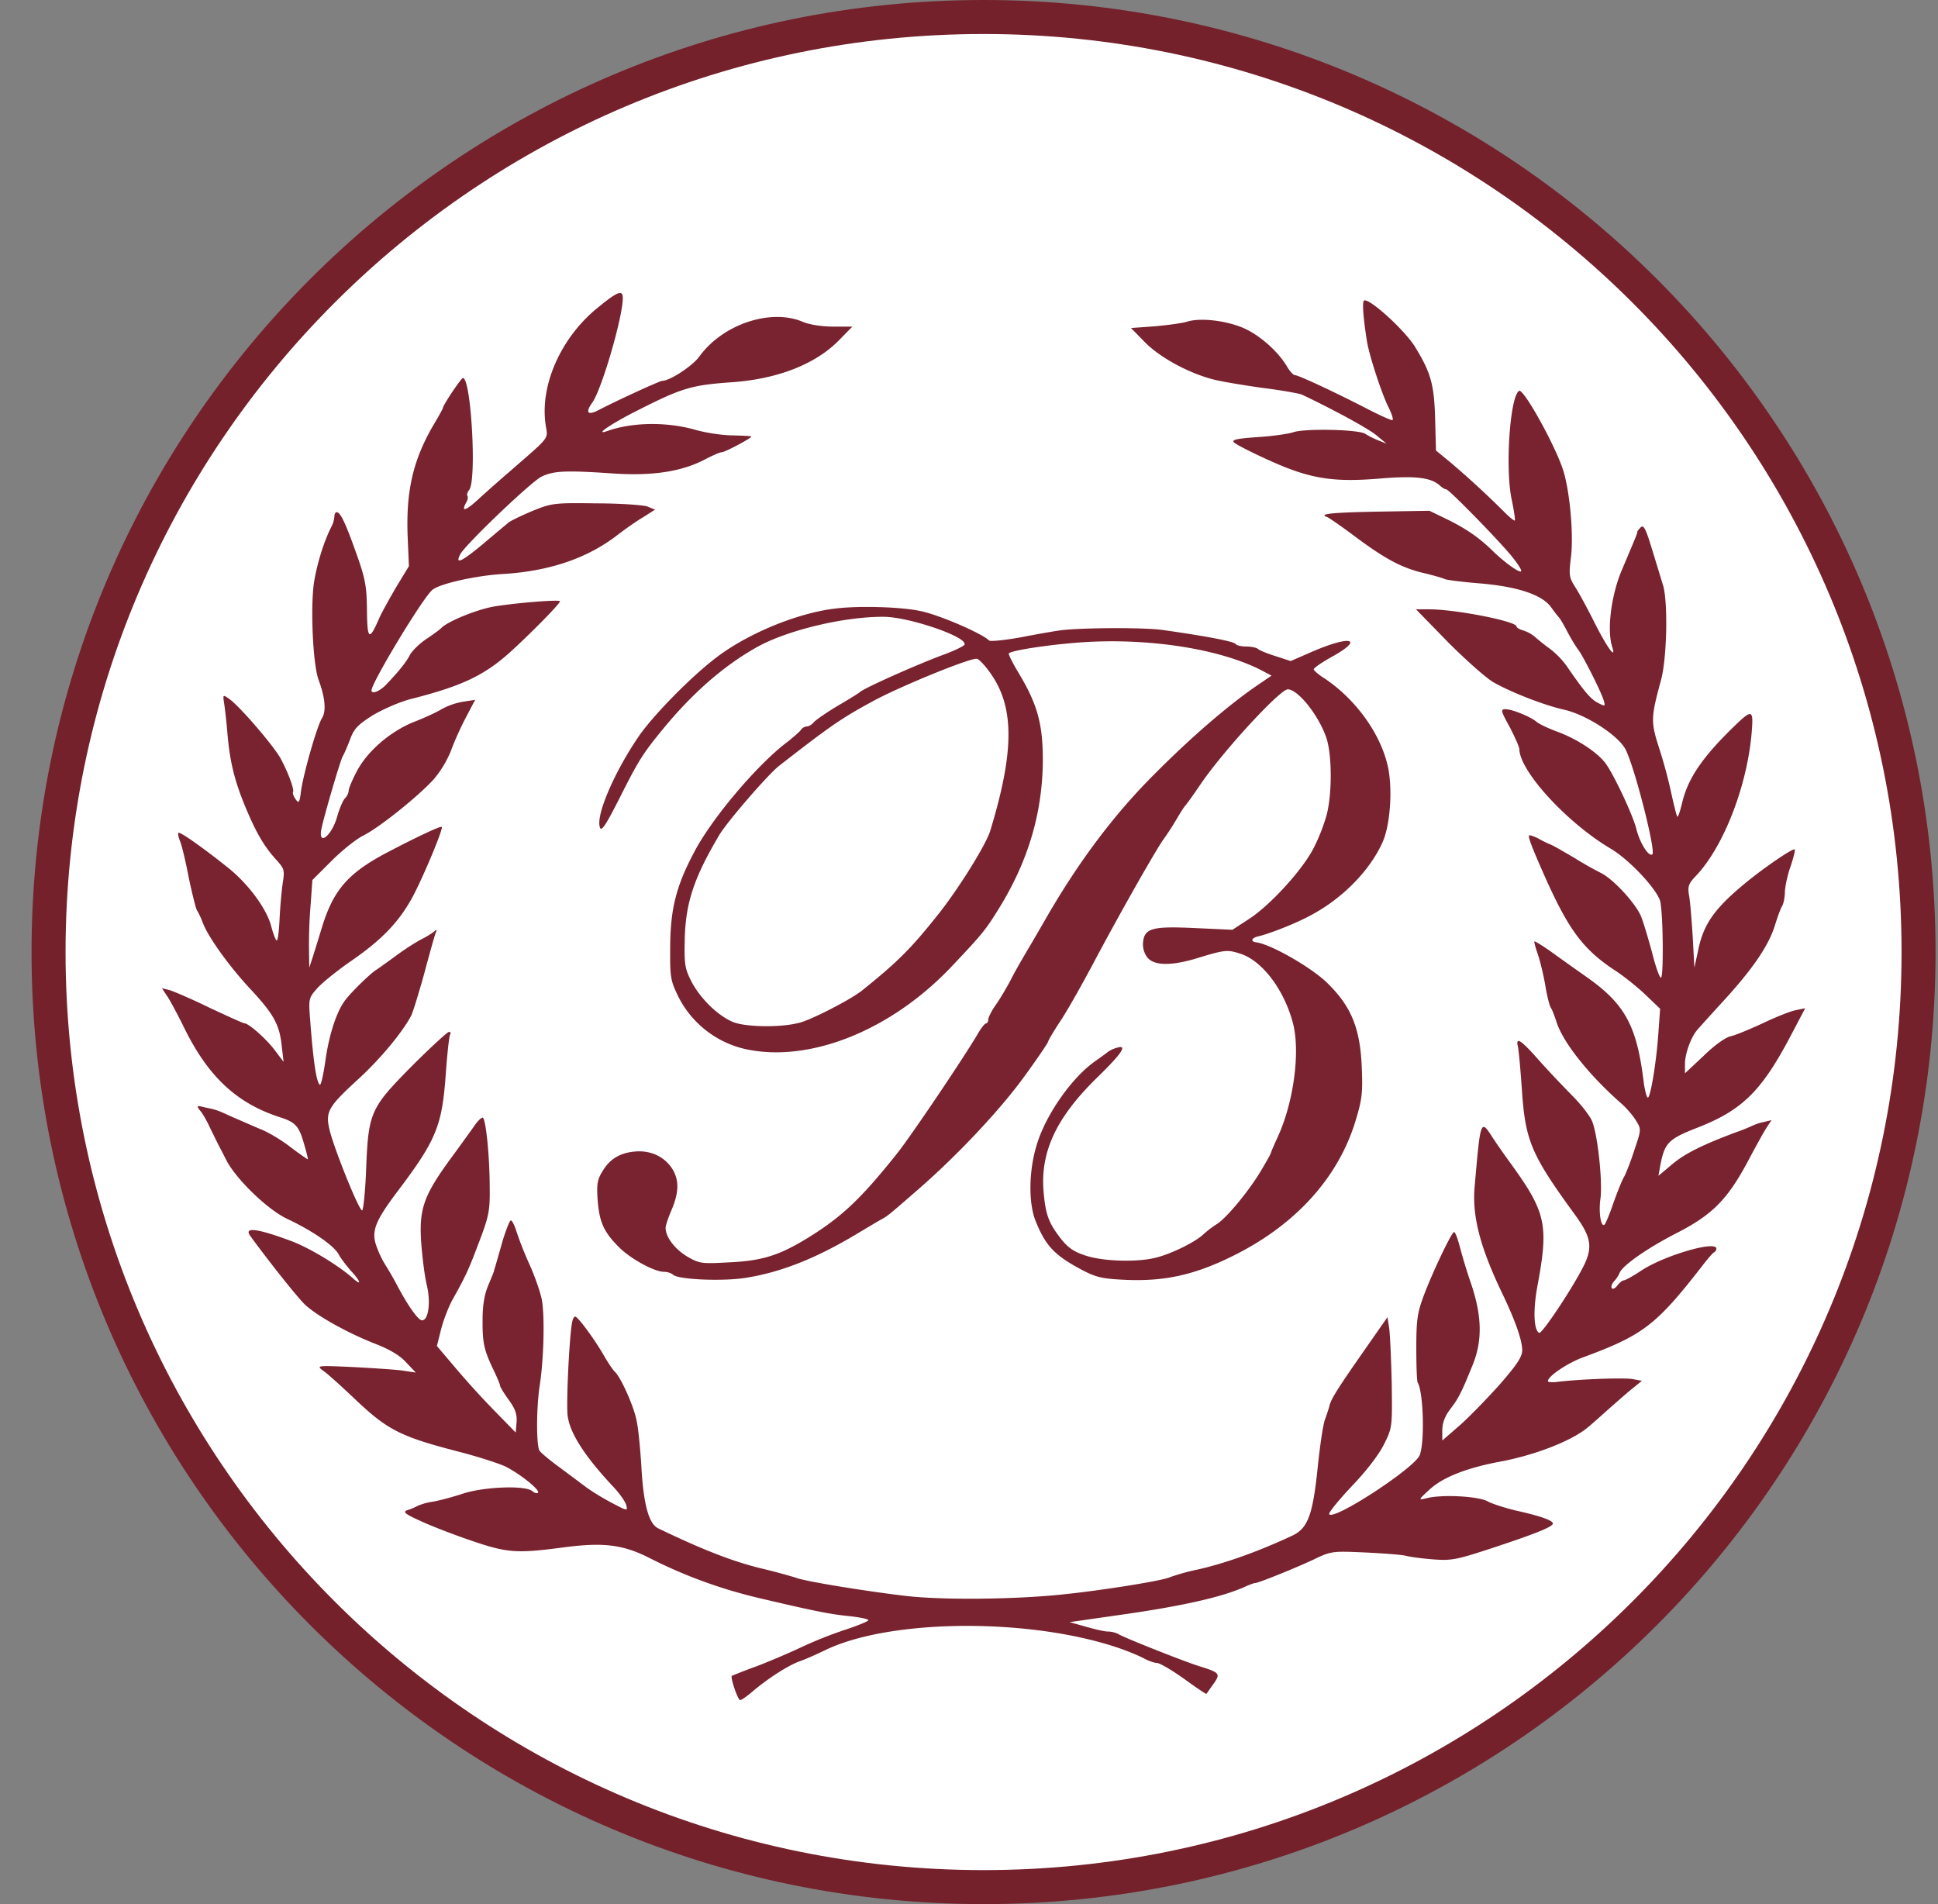 <svg xmlns="http://www.w3.org/2000/svg" width="57" height="56" fill="none" viewBox="0 0 57 56"><rect x="0" y="0" width="57" height="56" fill="#808080" stroke="none"/><g clip-path="url(#a)"><path fill="#fff" stroke="#74212b" d="M28.928.5c15.188 0 27.5 12.312 27.5 27.5s-12.312 27.5-27.5 27.5-27.5-12.312-27.5-27.5S13.74.5 28.928.5Z"/><path fill="#78232f" d="M17.536 9.085c-1.058.882-1.663 2.267-1.486 3.418.067.428.151.31-1.084 1.386-.293.251-.688.604-.873.772-.378.353-.537.412-.395.143.06-.093.076-.193.05-.219-.024-.033 0-.109.051-.176.227-.269.059-3.292-.184-3.292-.05 0-.588.798-.588.882 0 .017-.118.235-.26.47-.63 1.067-.84 2.007-.773 3.41l.033.772-.378.622c-.201.344-.428.756-.495.907-.294.68-.353.646-.361-.235-.009-.723-.05-.932-.32-1.688-.31-.874-.461-1.193-.57-1.193-.042 0-.068.059-.068.126a.8.8 0 0 1-.075.277c-.227.429-.445 1.134-.53 1.697-.1.756-.025 2.402.143 2.838.194.53.227.916.093 1.126-.143.235-.538 1.604-.613 2.141-.042.344-.067.37-.16.235-.059-.084-.092-.176-.075-.21.042-.067-.126-.537-.353-.966-.193-.369-1.218-1.561-1.52-1.771-.193-.135-.193-.135-.151.142.025.16.067.53.092.832.067.831.202 1.402.52 2.175.328.79.563 1.192.933 1.595.227.252.235.303.176.672-.033.227-.075.697-.092 1.05s-.05.638-.084.638c-.025 0-.1-.184-.16-.411-.126-.504-.638-1.201-1.209-1.68-.697-.562-1.478-1.125-1.52-1.075-.025.017 0 .126.042.235.05.11.168.597.26 1.084.101.478.21.915.244.965.033.043.117.219.176.378.16.412.773 1.268 1.386 1.924.68.73.857 1.04.924 1.646l.059.503-.26-.344c-.244-.327-.765-.79-.891-.79-.034 0-.496-.21-1.033-.461-.53-.26-1.067-.487-1.184-.52l-.21-.051.16.243c.092.135.319.563.512.958.705 1.419 1.545 2.191 2.805 2.595.445.142.554.26.697.764.075.252.126.462.117.47s-.235-.151-.504-.353c-.268-.21-.663-.445-.881-.529-.219-.092-.58-.252-.815-.352-.462-.21-.47-.219-.84-.294-.235-.06-.243-.05-.126.1.076.085.202.311.286.496l.227.462c.033.067.15.285.251.487.278.554 1.21 1.461 1.798 1.738.739.345 1.377.79 1.511 1.042.06.117.236.344.378.504.277.302.303.436.034.193-.428-.378-1.251-.874-1.772-1.075-1.025-.386-1.436-.437-1.243-.168.588.806 1.386 1.805 1.612 2.024.361.336 1.235.823 2.041 1.142.42.16.74.344.924.546l.294.31-.336-.05c-.185-.034-.848-.075-1.47-.11-1.1-.05-1.125-.05-.924.102.118.075.513.436.89.79 1.008.965 1.378 1.15 3.133 1.603.52.135 1.125.328 1.344.428.42.21 1.033.697.957.773-.034.025-.1.008-.168-.05-.21-.177-1.428-.126-2.04.075-.303.101-.69.202-.874.235a1.8 1.8 0 0 0-.462.126c-.075.042-.21.101-.302.126-.135.05-.067.11.378.311.302.143.974.403 1.495.58 1.075.369 1.343.386 2.737.201 1.16-.151 1.739-.084 2.528.32 1.008.512 2.066.898 3.15 1.158 1.679.395 2.124.487 2.72.546.303.034.555.084.555.118s-.311.16-.689.285a12 12 0 0 0-1.285.512c-.319.151-.907.404-1.302.555-.394.142-.722.277-.739.285-.05.05.177.714.244.714.042 0 .193-.11.344-.235.437-.378 1.05-.773 1.386-.899.176-.059.512-.21.756-.327 1.915-.94 6.088-.966 8.709-.05.235.083.545.21.68.285.142.075.31.134.386.134s.437.21.79.462c.36.26.654.462.663.445.017-.017.1-.142.21-.294.21-.302.193-.327-.454-.529-.403-.126-2.124-.806-2.326-.923a.7.7 0 0 0-.327-.085c-.093 0-.387-.067-.647-.142l-.479-.135 1.344-.193c1.873-.26 3.099-.529 3.796-.84.143-.067.285-.117.319-.117.092 0 1.134-.42 1.713-.689.52-.252.563-.252 1.512-.21.537.025 1.066.067 1.184.093.117.033.479.084.806.109.538.042.689.017 1.638-.294 1.31-.428 1.864-.647 1.898-.748.033-.092-.336-.226-1.092-.394-.31-.076-.689-.193-.84-.277-.285-.143-1.327-.202-1.78-.084-.252.058-.252.058.092-.26.387-.353 1.075-.63 2.066-.815 1.033-.194 2.066-.597 2.553-.983.076-.059.353-.302.613-.537.26-.227.588-.521.74-.639l.268-.218-.26-.05c-.252-.05-1.546 0-2.184.075-.176.025-.32.017-.32-.017 0-.142.58-.537 1.05-.705 1.748-.647 2.134-.94 3.486-2.679.16-.21.319-.395.353-.403a.14.14 0 0 0 .067-.11c0-.243-1.487.185-2.184.63-.252.169-.495.303-.537.303s-.126.067-.185.143c-.059.084-.134.126-.168.092-.034-.042 0-.134.067-.21a.9.9 0 0 0 .16-.243c.075-.21.815-.731 1.671-1.168 1.067-.546 1.512-1 2.125-2.158.21-.395.445-.823.529-.949l.143-.218-.244.058a1.5 1.5 0 0 0-.328.11 5 5 0 0 1-.461.184c-.966.361-1.504.622-1.882.94l-.411.345.059-.327c.126-.639.235-.756 1.075-1.084 1.318-.512 1.89-1.066 2.746-2.687l.437-.831-.278.058c-.15.026-.587.202-.957.378-.378.177-.806.353-.949.387-.16.033-.479.26-.806.58l-.546.511v-.277c0-.294.168-.764.353-.99.058-.068.428-.48.814-.9.832-.915 1.294-1.587 1.478-2.183.076-.243.168-.504.219-.58.042-.083.075-.268.075-.42.009-.15.076-.486.168-.738.084-.252.143-.479.118-.496-.042-.042-.806.47-1.369.924-.983.798-1.31 1.26-1.47 2.05l-.109.503-.05-.924c-.034-.512-.076-1.058-.11-1.217-.041-.244-.008-.336.194-.546.823-.857 1.528-2.67 1.654-4.266.05-.647.008-.655-.537-.127-.924.9-1.344 1.52-1.512 2.234-.059.244-.118.429-.143.404-.017-.017-.092-.311-.168-.655a14 14 0 0 0-.36-1.344c-.253-.79-.253-.899.05-2.016.176-.646.21-2.31.058-2.796-.058-.185-.201-.664-.327-1.067-.177-.588-.244-.714-.328-.63-.059.06-.109.118-.1.143 0 .042-.101.277-.446 1.092-.319.739-.453 1.772-.294 2.276.135.411-.15.025-.512-.697-.21-.42-.47-.899-.58-1.067-.176-.277-.184-.353-.117-.89.076-.655-.033-1.873-.218-2.494-.21-.706-1.176-2.453-1.31-2.377-.269.168-.412 2.268-.219 3.191.068.32.11.605.093.622s-.16-.101-.311-.252a27 27 0 0 0-1.587-1.461l-.42-.345-.025-.924c-.026-1.016-.126-1.368-.596-2.133-.32-.512-1.411-1.494-1.504-1.343-.042.075-.017.487.093 1.175.058.395.436 1.562.638 1.957.092.185.143.345.117.37-.016.025-.335-.118-.697-.303-.89-.462-2.065-1.016-2.175-1.016-.042 0-.15-.109-.226-.243-.278-.48-.89-1-1.37-1.176-.528-.202-1.217-.269-1.587-.151-.134.042-.562.1-.948.134l-.69.05.395.404c.446.461 1.302.923 2.025 1.108.26.067.923.176 1.47.252.537.067 1.049.16 1.133.193.924.437 1.99 1.016 2.209 1.21l.285.235-.252-.101a2.5 2.5 0 0 1-.37-.185c-.167-.134-1.797-.168-2.124-.05-.151.05-.63.117-1.058.143-.588.042-.756.075-.689.15.05.06.512.295 1.033.53 1.201.546 1.881.655 3.275.537 1.025-.084 1.478-.033 1.747.202.067.067.16.117.193.117.076 0 1.42 1.37 1.89 1.924.201.243.344.461.31.487-.05.05-.487-.26-.856-.622-.386-.378-.798-.655-1.335-.915l-.504-.244-1.512.025c-1.377.026-1.764.068-1.495.16.06.025.437.285.84.588.882.655 1.369.915 2.032 1.066.278.068.538.143.58.168.05.026.495.084 1.008.126 1.133.093 1.872.336 2.133.714.1.143.21.277.235.303s.134.21.243.42c.11.21.252.436.303.503.134.16.672 1.226.756 1.495.058.193.05.193-.177.076-.21-.11-.411-.353-.907-1.075a2.5 2.5 0 0 0-.487-.504 6 6 0 0 1-.445-.353 1 1 0 0 0-.353-.193c-.109-.034-.193-.084-.193-.118 0-.15-1.789-.503-2.57-.503h-.386l.949.974c.53.529 1.125 1.058 1.335 1.175.538.303 1.47.664 2.05.798.671.143 1.645.781 1.839 1.193.277.57.881 2.964.78 3.065-.1.092-.369-.328-.47-.739-.117-.453-.68-1.638-.923-1.957-.26-.327-.832-.697-1.395-.907-.277-.1-.554-.235-.621-.294-.176-.15-.714-.37-.915-.37-.143 0-.135.051.126.521.15.294.285.588.285.656.017.655 1.403 2.166 2.696 2.93.563.336 1.394 1.235 1.453 1.57.084.463.092 2.218.017 2.218-.042.008-.16-.328-.26-.73-.11-.404-.253-.89-.328-1.076-.168-.394-.823-1.1-1.184-1.276a10 10 0 0 1-.798-.454c-.303-.176-.605-.352-.672-.377a3 3 0 0 1-.361-.177c-.135-.067-.252-.109-.277-.092-.034.033.075.327.386 1.033.756 1.721 1.176 2.31 2.183 2.964.252.168.647.487.874.706l.411.394-.05.697c-.059.882-.235 1.915-.31 1.915-.034 0-.093-.218-.127-.487-.201-1.637-.554-2.276-1.696-3.074-.31-.218-.773-.546-1.025-.73-.252-.177-.47-.31-.487-.303-.017.017.034.194.101.387.067.201.168.613.218.915.05.31.126.596.16.647.034.042.11.235.168.42.193.604.949 1.553 1.881 2.376.168.143.37.378.454.521.16.252.16.269-.034.84-.1.319-.244.688-.31.814-.076.126-.21.48-.32.781-.1.303-.218.58-.252.622-.109.117-.185-.344-.126-.756.067-.512-.084-1.915-.252-2.293-.075-.168-.336-.495-.57-.73a32 32 0 0 1-.967-1.025c-.554-.63-.713-.73-.638-.42.025.11.076.68.118 1.285.1 1.495.285 1.907 1.57 3.67.47.647.52.95.235 1.512-.336.663-1.226 1.999-1.301 1.948-.16-.092-.177-.68-.05-1.369.335-1.797.26-2.166-.765-3.586a23 23 0 0 1-.546-.78c-.361-.563-.361-.563-.537 1.469-.068.857.168 1.764.831 3.14.378.79.571 1.353.571 1.638 0 .194-.16.429-.663 1.008-.37.412-.899.958-1.176 1.201l-.512.445v-.302c0-.21.075-.412.235-.622.243-.319.327-.478.663-1.31.286-.713.269-1.427-.05-2.376a16 16 0 0 1-.344-1.134c-.06-.218-.126-.395-.16-.386-.067 0-.63 1.175-.89 1.872-.185.496-.218.706-.218 1.537 0 .52.016.983.041 1.016.168.277.21 1.747.06 2.133-.143.378-2.537 1.94-2.663 1.739-.025-.042.277-.412.663-.823.429-.445.807-.94.95-1.235.243-.487.243-.512.226-1.797-.017-.714-.05-1.444-.075-1.62l-.05-.32-.681.974c-.773 1.109-.99 1.445-1.025 1.638a7 7 0 0 1-.125.378c-.06.134-.152.773-.219 1.41-.143 1.395-.285 1.798-.73 2.016-1 .47-2.008.832-2.847 1.016a6 6 0 0 0-.781.219c-.21.1-1.99.386-3.15.504-1.436.15-3.552.168-4.619.042-1.209-.143-3.015-.437-3.233-.538a19 19 0 0 0-.966-.26c-.823-.193-1.746-.546-3.082-1.193-.268-.134-.428-.713-.487-1.83-.033-.53-.092-1.134-.142-1.344-.084-.42-.446-1.226-.622-1.41-.067-.06-.218-.286-.344-.505-.26-.453-.74-1.108-.832-1.133-.033-.009-.075.058-.092.15-.084.362-.185 2.453-.134 2.772.067.512.503 1.184 1.318 2.058.202.21.378.461.403.562.05.185.034.176-.428-.067a7 7 0 0 1-.722-.437l-.798-.596c-.302-.218-.571-.445-.605-.504-.092-.168-.092-1.243.008-1.906.118-.764.152-1.982.068-2.503-.034-.201-.193-.672-.361-1.05a10 10 0 0 1-.395-.999c-.05-.168-.126-.31-.16-.31-.033 0-.142.276-.243.604-.093.336-.193.672-.21.739a1 1 0 0 0-.042.143c0 .017-.076.201-.168.42-.11.26-.168.58-.168.99-.009.698.042.916.31 1.479.11.226.202.445.202.478 0 .042.118.236.26.429.194.268.244.428.227.655l-.025.302-.647-.663a25 25 0 0 1-1.158-1.277l-.513-.605.126-.503c.076-.286.227-.672.336-.865.395-.706.47-.874.781-1.697.286-.747.32-.924.31-1.596 0-.932-.117-2.057-.21-2.057-.033 0-.125.084-.2.185-.076.109-.395.554-.715.99-.814 1.11-.957 1.504-.89 2.503.034.429.101 1 .168 1.26.118.512.042 1.025-.142 1.025-.11 0-.395-.395-.723-1.008-.109-.21-.26-.47-.336-.588a2.8 2.8 0 0 1-.268-.546c-.177-.453-.076-.739.57-1.604 1.176-1.553 1.344-1.957 1.454-3.502.042-.588.1-1.108.125-1.15.034-.05.017-.084-.033-.084-.042 0-.537.453-1.092 1.007-1.226 1.243-1.276 1.352-1.344 3.066-.025.646-.083 1.175-.117 1.175-.092 0-.773-1.688-.94-2.3-.152-.597-.093-.714.84-1.571.646-.596 1.276-1.352 1.544-1.856.05-.1.219-.647.378-1.218.152-.57.303-1.108.336-1.2.042-.093.034-.135-.008-.085-.034.042-.202.151-.361.235-.16.076-.504.294-.756.48-.252.184-.53.386-.621.444-.185.118-.706.63-.89.865-.261.32-.488 1.016-.597 1.772-.059.428-.134.756-.168.74-.1-.068-.193-.681-.285-1.907-.05-.63-.042-.647.21-.932.142-.16.587-.52.99-.798.924-.638 1.42-1.159 1.823-1.906.319-.605.898-1.99.848-2.041-.034-.034-.747.302-1.612.756-1.15.604-1.58 1.108-1.915 2.208a77 77 0 0 1-.26.84l-.11.336-.008-.588a14 14 0 0 1 .05-1.285l.05-.705.555-.554c.31-.311.73-.647.932-.748.479-.235 1.646-1.175 2.091-1.671a3.1 3.1 0 0 0 .512-.865c.093-.26.294-.697.437-.966l.26-.495-.369.058a2 2 0 0 0-.621.219c-.135.084-.513.26-.823.378-.697.285-1.37.865-1.68 1.47-.126.243-.227.486-.227.545 0 .068-.05.168-.109.227s-.16.294-.227.53c-.16.579-.58.906-.462.352.101-.462.563-2.024.622-2.117.034-.05.126-.26.21-.478.117-.328.227-.445.663-.722.294-.177.79-.395 1.109-.48 1.495-.377 2.158-.688 2.906-1.351.579-.52 1.503-1.453 1.503-1.529 0-.058-1.352.05-1.974.16-.487.092-1.276.412-1.495.605-.05.058-.26.21-.461.344-.202.134-.412.344-.48.462-.108.218-.377.546-.73.907-.176.176-.403.26-.403.143 0-.227 1.512-2.73 1.789-2.956.218-.185 1.318-.429 2.116-.47 1.319-.085 2.419-.454 3.284-1.11.227-.176.57-.42.78-.545l.37-.235-.226-.093c-.126-.042-.798-.092-1.504-.092-1.226-.017-1.301-.008-1.864.218-.32.135-.638.286-.714.345-.067.058-.403.335-.739.621-.646.538-.848.63-.68.31.168-.302 2.083-2.132 2.393-2.283.353-.168.706-.185 2.058-.093 1.2.084 2.066-.05 2.763-.42.21-.109.42-.201.47-.201.1 0 .874-.412.874-.462 0-.017-.244-.025-.538-.034-.294 0-.815-.075-1.15-.176-.832-.227-1.831-.21-2.553.05-.395.135.109-.21.84-.58 1.351-.688 1.628-.772 2.813-.856 1.352-.092 2.469-.529 3.157-1.226l.403-.411h-.562c-.345 0-.697-.06-.882-.135-.94-.411-2.368.059-3.057 1.016-.202.277-.865.714-1.092.714-.075 0-1.402.613-1.847.848-.345.185-.429.093-.202-.218.277-.403.89-2.503.89-3.065 0-.26-.16-.193-.78.319"/><path fill="#78232f" d="M24.574 17.897c-1.1.126-2.553.722-3.477 1.419-.73.546-1.83 1.663-2.284 2.301-.73 1.058-1.302 2.368-1.167 2.721.042.126.176-.076.58-.873.562-1.117.688-1.31 1.267-2.016.882-1.075 1.806-1.881 2.788-2.427.899-.495 2.553-.89 3.72-.882.748.009 2.444.588 2.369.815-.009.042-.302.185-.647.31-.772.286-2.351.992-2.435 1.092-.025.026-.31.202-.638.395s-.639.412-.706.479c-.059.075-.151.134-.218.134a.24.24 0 0 0-.177.11c-.033.05-.21.2-.377.335-.874.647-2.243 2.26-2.763 3.267-.521.983-.69 1.654-.697 2.755-.009.89.008.999.218 1.436a2.93 2.93 0 0 0 1.999 1.587c1.89.411 4.3-.554 6.088-2.46.865-.916.966-1.034 1.36-1.672.849-1.369 1.277-2.78 1.294-4.308.008-1.109-.151-1.705-.74-2.67-.159-.27-.276-.505-.26-.53.11-.1 1.395-.285 2.335-.336 1.907-.1 3.88.219 5.073.823l.319.168-.32.219c-.89.596-2.015 1.562-3.14 2.695-1.16 1.16-2.192 2.528-3.15 4.183a79 79 0 0 1-.537.923c-.16.27-.395.672-.512.907-.118.227-.32.571-.445.748-.126.176-.227.378-.227.436 0 .068-.034.118-.067.118-.034 0-.135.126-.219.269-.411.705-1.973 3.023-2.393 3.552-1.083 1.36-1.663 1.907-2.738 2.553-.78.462-1.268.613-2.242.655-.773.042-.84.034-1.201-.176-.361-.218-.63-.571-.63-.84 0-.067.076-.302.176-.53.21-.495.227-.856.034-1.183-.21-.345-.58-.546-1.016-.538-.479.017-.815.194-1.041.571-.16.252-.185.387-.152.857.05.655.177.94.63 1.394.336.336 1.033.722 1.327.722.1 0 .218.042.26.084.143.143 1.445.202 2.134.093 1.016-.16 2.032-.555 3.216-1.26.353-.21.714-.428.798-.47.176-.101.218-.135 1.066-.874 1.16-1.008 2.436-2.368 3.141-3.35.378-.521.68-.966.68-1 0-.025.16-.302.362-.605.201-.302.621-1.05.94-1.646.714-1.352 1.848-3.359 2.091-3.695.101-.142.269-.394.37-.57.1-.169.218-.362.269-.42.05-.051.252-.337.445-.622.68-1 2.343-2.797 2.57-2.797.319.009.948.823 1.15 1.478.151.521.151 1.604-.008 2.217a5.5 5.5 0 0 1-.387.983c-.336.647-1.26 1.654-1.88 2.066l-.505.328-1.091-.05c-1.26-.06-1.495 0-1.537.419a.65.65 0 0 0 .126.445c.201.244.697.252 1.453.025.848-.26.907-.26 1.31-.126.63.219 1.26 1.05 1.52 2.033.218.84.025 2.3-.437 3.325-.118.252-.21.47-.21.487 0 .026-.134.26-.294.53-.361.604-1.016 1.394-1.302 1.57a3 3 0 0 0-.386.294c-.235.227-.915.562-1.36.68-.53.151-1.554.126-2.083-.042-.353-.11-.53-.227-.74-.487-.369-.47-.461-.714-.52-1.377-.109-1.184.37-2.209 1.579-3.385.739-.722.907-.982.554-.865a.8.8 0 0 0-.269.135c-.05.042-.218.16-.369.268-.672.48-1.42 1.546-1.688 2.41-.244.765-.26 1.722-.05 2.26.294.739.554 1.016 1.335 1.436.445.235.604.277 1.31.31 1.117.05 1.99-.134 3.065-.655 1.89-.907 3.183-2.309 3.704-4.014.193-.638.218-.823.184-1.604-.05-1.134-.31-1.772-1.016-2.46-.453-.446-1.662-1.143-2.09-1.193-.177-.025-.135-.134.066-.176.345-.084 1.1-.378 1.546-.622.932-.495 1.738-1.318 2.108-2.15.218-.487.294-1.495.168-2.158-.194-.983-.933-2.024-1.873-2.654-.177-.109-.32-.235-.32-.268 0-.043.244-.21.547-.378.965-.538.52-.63-.63-.126l-.597.26-.436-.143c-.244-.075-.47-.168-.521-.21-.042-.042-.202-.075-.344-.075-.151 0-.294-.034-.32-.076-.05-.075-.898-.235-2.15-.411-.537-.076-2.334-.068-2.98.008-.185.025-.723.117-1.193.21-.47.084-.89.126-.924.092-.227-.218-1.478-.756-2.015-.865-.572-.126-1.831-.16-2.503-.075m4.594 1.956c.672.991.655 2.285-.042 4.577-.126.412-.89 1.638-1.478 2.394-.832 1.05-1.21 1.436-2.285 2.3-.319.261-1.503.874-1.864.958-.546.143-1.57.126-1.94-.025-.445-.185-.949-.68-1.21-1.167-.2-.387-.226-.504-.21-1.226.018-1.1.27-1.848 1.017-3.108.235-.394 1.42-1.763 1.747-2.024 1.52-1.184 1.822-1.394 2.763-1.906.764-.42 2.872-1.285 3.065-1.251.067.008.269.227.437.478"/></g><defs><clipPath id="a"><path fill="#fff" d="M.928 0h56v56h-56z"/></clipPath></defs></svg>